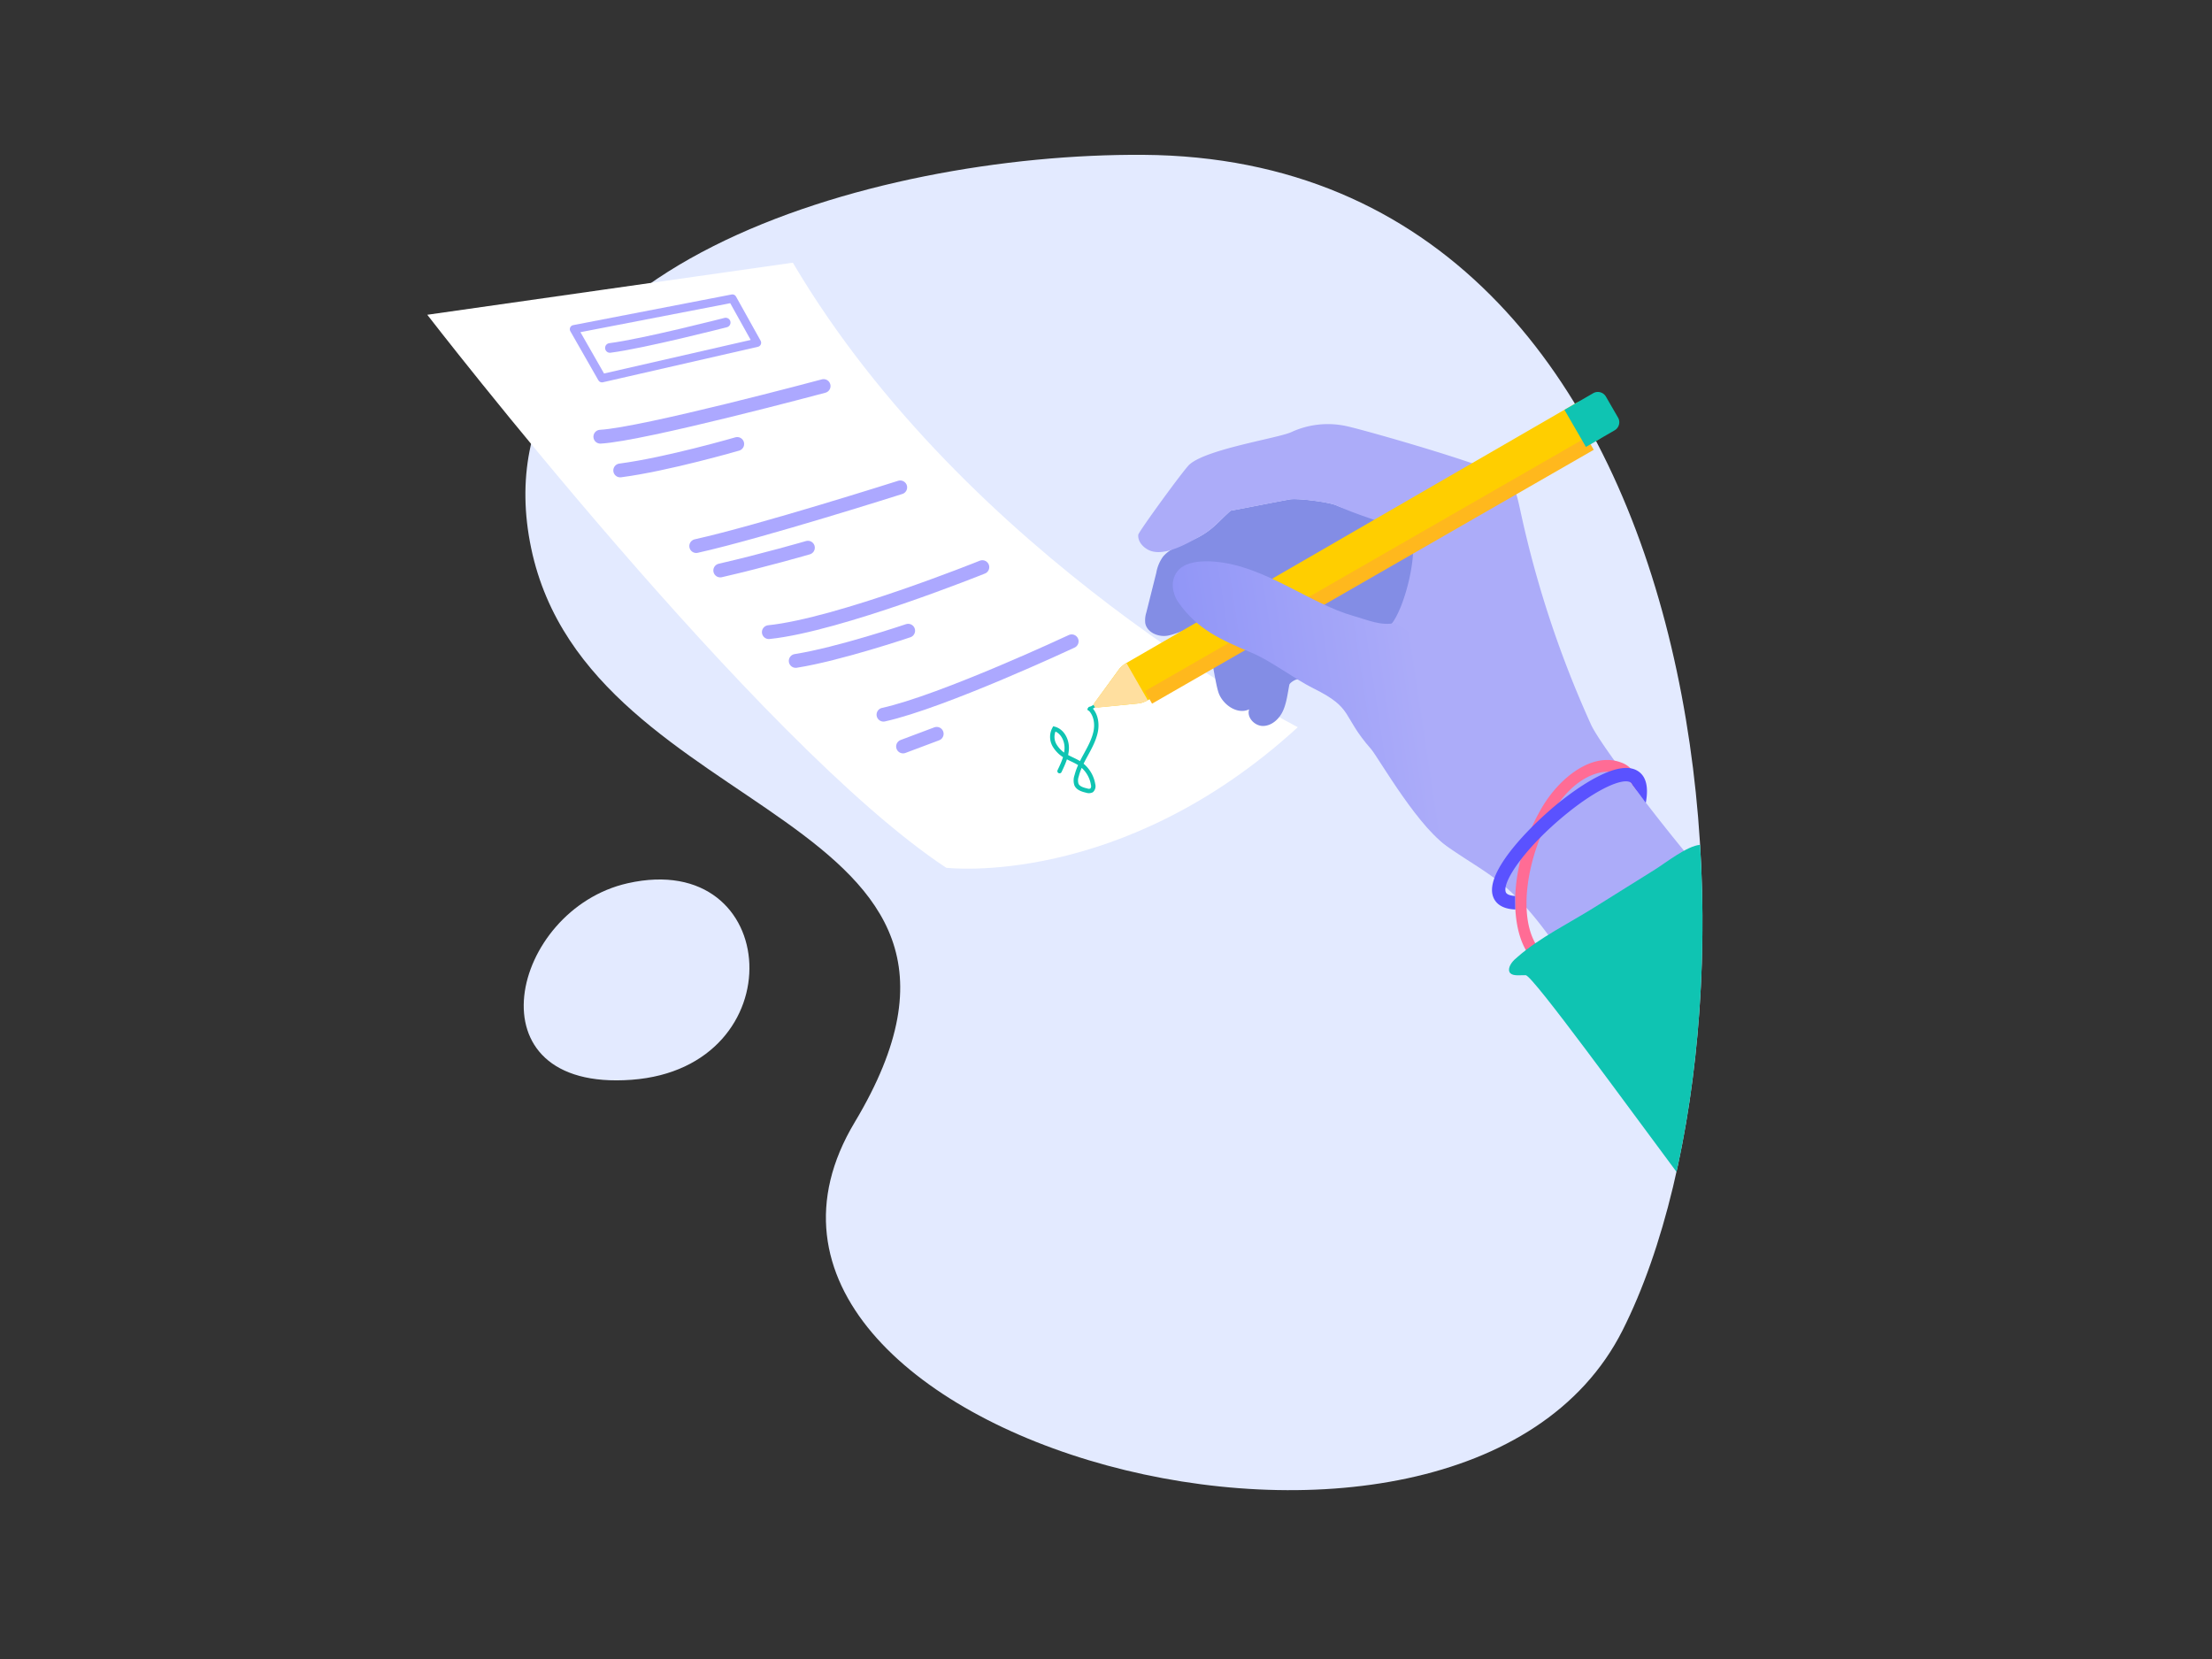 <svg id="Calque_1" data-name="Calque 1" xmlns="http://www.w3.org/2000/svg" xmlns:xlink="http://www.w3.org/1999/xlink" viewBox="0 0 800 600"><rect x="0" y="0" width="800" height="600" fill="#333333" stroke="none"/><defs><style>.cls-1{fill:#e3eaff;}.cls-2{fill:#fff;}.cls-15,.cls-16,.cls-3,.cls-4,.cls-5{fill:none;}.cls-16,.cls-3,.cls-4{stroke:#5a52ff;stroke-linejoin:round;opacity:0.5;}.cls-16,.cls-3,.cls-4,.cls-5{stroke-linecap:round;}.cls-3{stroke-width:3.48px;}.cls-4{stroke-width:5px;}.cls-5{stroke:#0fc4b2;stroke-miterlimit:10;stroke-width:1.59px;}.cls-6{fill:#838de5;}.cls-7{fill:#acacf9;}.cls-8{fill:#0fc4b2;}.cls-9{fill:#ffce00;}.cls-10{fill:#ffb81d;}.cls-11{fill:#ffdf9f;}.cls-12{fill:url(#Dégradé_sans_nom_21);}.cls-13{fill:#ff6c95;}.cls-14{fill:#5a52ff;}.cls-16{stroke-width:3px;}</style><linearGradient id="Dégradé_sans_nom_21" x1="309.6" y1="308.79" x2="412.37" y2="308.79" gradientTransform="matrix(-0.99, 0.15, 0.15, 0.99, 794.16, -103.85)" gradientUnits="userSpaceOnUse"><stop offset="0.19" stop-color="#acacf9"/><stop offset="1" stop-color="#9196f7"/></linearGradient></defs><path class="cls-1" d="M413.54,56C314.94,55.31,171,97.42,192.1,198.24s185.17,93.94,117,207.67S527.94,598,586.84,481.09,626.89,57.45,413.54,56Z"/><path class="cls-1" d="M227,319.44c-42.2,9.52-58,75.46,1.39,71.08S283.12,306.79,227,319.44Z"/><path class="cls-2" d="M469.37,263S349.92,202.1,286.74,95L154.53,113.84s119.88,155.3,187.69,200C342.22,313.83,405.41,321.54,469.37,263Z"/><path class="cls-3" d="M262.46,116.66s-29.71,7.63-41.88,9.18"/><path class="cls-4" d="M297.87,139.62s-65.18,17.46-80.75,18.32"/><path class="cls-4" d="M266.63,160.57s-25.33,7.36-42.32,9.57"/><path class="cls-4" d="M292.19,198.08s-15.95,4.63-31.7,8.24"/><path class="cls-4" d="M328.45,228.11s-25.09,8.48-40.67,10.92"/><path class="cls-4" d="M325.58,176.27s-50.35,16-73.78,21.22"/><path class="cls-4" d="M355.28,205.11S303.44,226,278.06,228.62"/><path class="cls-4" d="M387.59,231.94S341,253.73,319.52,258.47"/><path class="cls-5" d="M383.2,278.89c1.28-2.67,2.58-5.45,2.6-8.4s-1.63-6.14-4.49-6.9a6.13,6.13,0,0,0,.1,6,10.92,10.92,0,0,0,4.54,4.18c1.48.81,3.08,1.41,4.49,2.34a11.36,11.36,0,0,1,4.9,7.66,2.1,2.1,0,0,1-.54,2.08,2.3,2.3,0,0,1-1.77.08c-1.45-.34-3.09-.82-3.71-2.17a4.91,4.91,0,0,1,.08-3.23c1.42-5.65,5.48-10,6.79-15.58.7-3,.24-6.43-1.94-8.59"/><path class="cls-6" d="M514.64,290.34q-6.45-31.8-12.33-63.72a84.29,84.29,0,0,0,14.86-16.25c1.61-2.31,3.18-5,2.61-7.78-.7-3.43.92-13-2.27-14.39-9.63-4.34-24.47-1.07-34.11-5.41-2.83-1.28-14.26-2.67-16.95-2.18-7.18,1.31-14.19,2.76-21.36,4.08-4.3,3.78-6,6.38-11,9.22-4.4,2.51-10.22,3.54-13.48,7.43a14,14,0,0,0-2.42,5.81l-3.59,14.31a9.49,9.49,0,0,0-.41,3.84c.55,3.32,4.5,5.09,7.82,4.64s11.6-4.24,11.94-4c3.64,2.63,5.17,21.13,7,25.22s6.75,7.3,10.82,5.39c-1,3,2.16,6.21,5.32,6s5.74-2.76,7-5.65,1.6-6.11,2.21-9.21c.17-.84,2.37-2.08,2.95-2C487.46,246.84,506.28,283.27,514.64,290.34Z"/><path class="cls-7" d="M612.68,312c-10.08-11.76-33.8-42.32-37.29-50a380.42,380.42,0,0,1-25.34-76.44c-.88-4.07-1.73-8.23-3.69-11.91S493.89,155.6,487,154.12A31.56,31.56,0,0,0,467,156.29c-4.68,2.17-30.59,6.08-36.84,11.73-2.06,1.87-18.37,24.29-18.48,25.36-.25,2.39,1.64,4.53,3.8,5.57,5.29,2.53,13.5-2.14,18.59-5s6.68-5.44,11-9.22c7.17-1.32,14.18-2.77,21.36-4.08,2.69-.49,14.12.9,16.95,2.18,10.19,4.59,25.11,8.59,26.07,9.43,4.63,4-1.52,29.66-7.16,34.4,3.92,21.28,13.88,71.23,16,74.37,2.3,3.43,5.92,5.71,9.36,8,15.57,10.3,23.76,13.1,48.07,53.1Z"/><path class="cls-8" d="M397.39,253.8l-3.56,2.07c-.56.32-.61.66-.45.92h0c.15.27.46.37,1,0l3.75-2.18Z"/><path class="cls-9" d="M397,255.84l15.25-1.49a10.87,10.87,0,0,0,3-1.19L578,159a7.76,7.76,0,0,0,2.84-10.6h0c-2.15-3.71-7.32-4.67-11-2.53L407.45,239.73a11.09,11.09,0,0,0-2.5,2l-9.18,12.61Z"/><rect class="cls-10" x="401.4" y="202.46" width="183.61" height="5.2" transform="matrix(0.87, -0.5, 0.5, 0.87, -36.39, 274.52)"/><path class="cls-11" d="M395.38,254.78,405,241.7a9.05,9.05,0,0,1,2.4-1.89l7.73,13.46a14.46,14.46,0,0,1-2.82,1.08L396.09,256Z"/><path class="cls-8" d="M568.61,143.41h15.52a0,0,0,0,1,0,0v12a3.37,3.37,0,0,1-3.37,3.37H572a3.37,3.37,0,0,1-3.37-3.37v-12a0,0,0,0,1,0,0Z" transform="translate(734.18 725.65) rotate(-120.05)"/><path class="cls-12" d="M504.62,225.29c-5.08,1.2-10-1.09-15.06-2.5-15.82-4.45-32.09-18.17-50.22-19.66-3.56-.29-11.18-.51-14,4.17-2.66,4.44-.2,9.09.81,10.52,6.92,9.86,15.32,13.52,26.42,18.21,7.18,3,15.5,9.48,22.48,12.94,14.79,7.33,9.95,9.62,20.87,22,2.38,2.7,18.16,30.44,28.89,35.85,3.31,1.67,15.14-43.3,8.21-54.49S515.73,232.36,504.62,225.29Z"/><path class="cls-13" d="M567.5,349a14.85,14.85,0,0,1-11.92-7.31c-7-11.54-2.65-33.06,5.52-47.2s18.65-16.69,23.64-14.84c2.6,1,5.37.48,4.88,3.17l2.55,3.34a9,9,0,0,0-6-10.44c-10.32-3.81-22.25,5.5-28.71,16.68C545.87,312.48,546,333.9,552,343.86c3.73,6.2,9.88,9.45,17.82,9.45h.49Z"/><path class="cls-14" d="M548.05,328.93c-5.34-.2-7.34-2.63-8.06-4.67-3.17-9,14-26,23.48-33.72,6.19-5,21.36-16.24,28.75-11.77,3.09,1.86,4.1,5.76,3,11.59l-4.87-6.54a1.91,1.91,0,0,0-.68-.87c-2.61-1.58-11.39,1.83-23.14,11.38-14.62,11.89-23.31,24.47-21.95,28.31.36,1,2.08,1.34,3.42,1.4l0,2.2Z"/><path class="cls-15" d="M413.54,56c137,.94,193.83,127.86,201.32,249.49-4.72.43-12.3,6.48-16.41,9l-21.69,13.55c-8.63,5.39-20.23,11.14-27.91,18l-1.14,1c-1.62,1.56-2.55,3.74-1.51,4.85s3.57.7,5.59.75c2.52.07,37.34,48.08,54.55,71.07-4.85,21.82-11.44,41.35-19.5,57.33C527.94,598,257.16,511.77,325.3,398s-95.9-106.86-117-207.67S314.94,55.31,413.54,56Z"/><path class="cls-8" d="M551.79,352.69c-2-.05-4.52.4-5.59-.75s-.11-3.29,1.51-4.85l1.14-1c7.68-6.83,19.28-12.58,27.91-18l21.69-13.55c4.11-2.57,11.69-8.62,16.41-9,2.57,41.84-.69,83-8.52,118.29C589.13,400.77,554.31,352.76,551.79,352.69Z"/><polygon class="cls-16" points="207.58 119.06 264.88 107.98 273.78 123.96 217.71 136.79 207.58 119.06"/><line class="cls-4" x1="326.6" y1="269.97" x2="338.77" y2="265.4"/></svg>